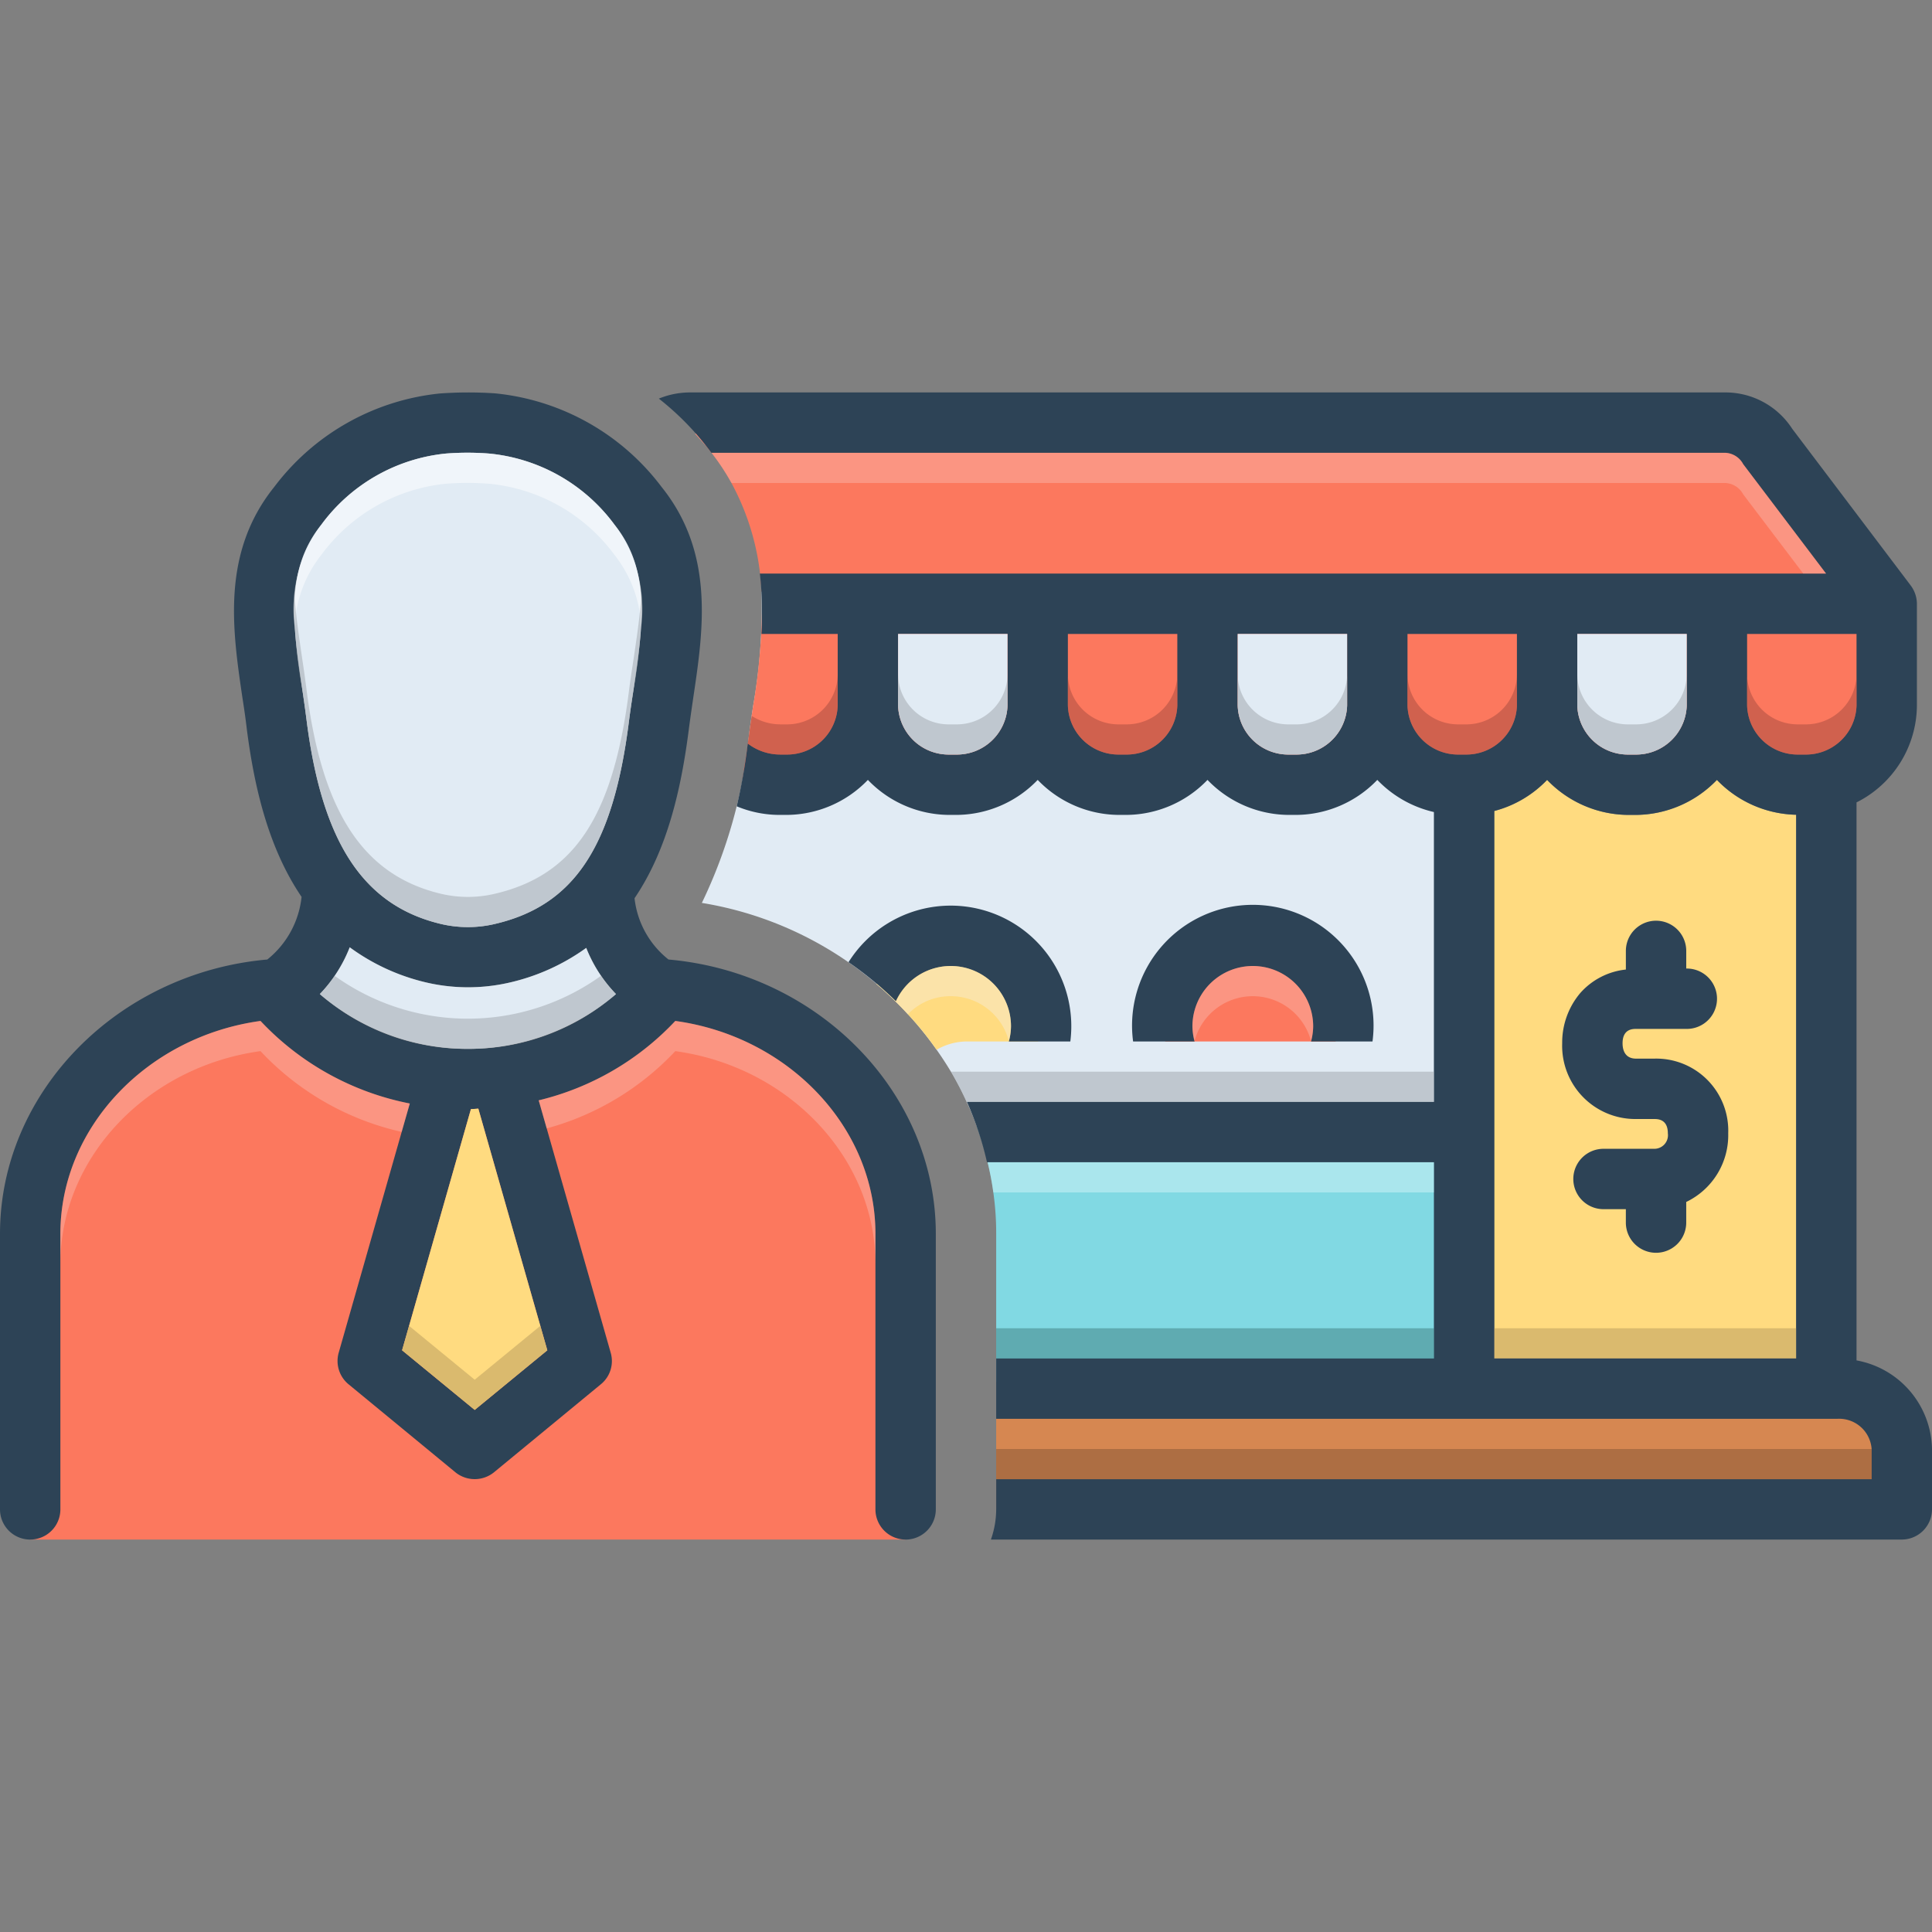 <svg id="Layer_1" viewBox="0 0 128 128" xmlns="http://www.w3.org/2000/svg" data-name="Layer 1"><rect x="0" y="0" width="128" height="128" fill="#808080" stroke="none"/><path d="m96.88 39.19v35.45h-32.16c-.2-.56-.43-1.11-.68-1.64a21.035 21.035 0 0 0 -1.04-2 23.711 23.711 0 0 0 -16.5-11.18 33.043 33.043 0 0 0 3.11-11.01c.07-.6.16-1.19.25-1.78l.03-.21a37.06 37.06 0 0 0 .56-7.63z" fill="#e1ebf4"/><path d="m82.842 63.091c-3.3 0-5.975 1.994-5.975 4.454a3.439 3.439 0 0 0 .332 1.454h11.286a3.439 3.439 0 0 0 .332-1.454c-0-2.46-2.675-4.454-5.975-4.454z" fill="#fc785e"/><path d="m66 94v6h59.963v-6s-.548-2.228-5.079-2.378-52.73 0-52.73 0z" fill="#d68751"/><path d="m119 53.98v36.02h-20v-36.27a7.447 7.447 0 0 0 3.5-2.06 7.508 7.508 0 0 0 5.43 2.32h.39a7.508 7.508 0 0 0 5.43-2.32 7.5 7.5 0 0 0 5.25 2.31z" fill="#ffdb80"/><path d="m123 39.19h-72.55a16.584 16.584 0 0 0 -1.99-7.19 14.986 14.986 0 0 0 -1.32-2h-.01a.469.469 0 0 0 -.09-.12c-.06-.07-.13-.16-.22-.28-.26-.3-.52-.58-.77-.87h70.35z" fill="#fc785e"/><path d="m2 102h58v-26.61s-7.568-10.008-15.373-10.008c0 0-4.556 6.05-14.266 6.05s-12.846-6.498-12.846-6.498-15.515 5.639-15.515 17.477z" fill="#fc785e"/><path d="m90.932 69a8 8 0 1 0 -15.861 0h4.073a3.954 3.954 0 0 1 -.142-1 4 4 0 1 1 8 0 3.954 3.954 0 0 1 -.142 1z" fill="#2d4356"/><path d="m50.486 40.386a42.18 42.18 0 0 1 -.599 6.433l-.031.21c-.086.594-.172 1.182-.25 1.777-.088.686-.197 1.442-.332 2.235h74.149v-10.656z" fill="#fc785e"/><path d="m95.98 74.64v16.92h-29.98v-9.82a19.107 19.107 0 0 0 -.19-2.74 19.565 19.565 0 0 0 -.38-2 21.36 21.36 0 0 0 -.71-2.36z" fill="#81d9e3"/><path d="m69.1 67.55a3.456 3.456 0 0 1 -.33 1.45h-4.71a4.017 4.017 0 0 0 -2.01.55 21.222 21.222 0 0 0 -1.9-2.35 23.372 23.372 0 0 0 -2.09-2.01l.02-.02a6.617 6.617 0 0 1 5.04-2.08c3.3 0 5.98 2 5.98 4.46z" fill="#ffdb80"/><path d="m44.29 63.57a6.016 6.016 0 0 1 -2.25-4.06c2.24-3.3 3.12-7.46 3.6-11.22.09-.69.19-1.37.29-2.06.67-4.49 1.43-9.58-2.1-13.97a15.734 15.734 0 0 0 -11.04-6.2 26.312 26.312 0 0 0 -3.66.01 15.723 15.723 0 0 0 -10.96 6.19c-3.52 4.38-2.77 9.47-2.11 13.96.11.69.21 1.38.29 2.07.45 3.49 1.32 7.73 3.63 11.13a6.131 6.131 0 0 1 -2.27 4.15c-9.95.88-17.71 8.82-17.71 18.17v18.26a2 2 0 0 0 4 0v-18.26c0-7.04 5.75-13.07 13.26-14.1a18.404 18.404 0 0 0 9.89 5.47l-4.71 16.51a1.999 1.999 0 0 0 .65 2.09s7.08 5.83 7.09 5.84a2.03 2.03 0 0 0 2.54 0l7.09-5.84a1.981 1.981 0 0 0 .65-2.09l-4.77-16.72a18.268 18.268 0 0 0 9.05-5.26c7.51 1.03 13.26 7.06 13.26 14.1v18.26a2 2 0 0 0 4 0v-18.26c0-9.35-7.76-17.29-17.71-18.17zm-8.03 25.89-4.81 3.95-4.81-3.95 4.56-15.98c.17 0 .33-.02.49-.03zm-5.26-19.97a14.755 14.755 0 0 1 -9.81-3.63 9.421 9.421 0 0 0 1.98-3.1 13.901 13.901 0 0 0 4.98 2.31 12.2 12.2 0 0 0 5.51.05 14.026 14.026 0 0 0 5.18-2.32 9.292 9.292 0 0 0 1.97 3.06 14.755 14.755 0 0 1 -9.81 3.63zm10.67-21.71c-1.05 8.33-3.64 12.22-8.91 13.44a7.767 7.767 0 0 1 -3.65-.03c-5.05-1.25-7.76-5.39-8.79-13.41-.09-.71-.19-1.43-.3-2.15-.62-4.21-1.16-7.84 1.27-10.87a11.685 11.685 0 0 1 8.24-4.71 18.456 18.456 0 0 1 2.88 0 11.699 11.699 0 0 1 8.3 4.71c2.43 3.03 1.89 6.67 1.27 10.88-.11.71-.22 1.43-.31 2.14z" fill="#2d4356"/><path d="m41.98 45.64c-.11.71-.22 1.43-.31 2.14-1.05 8.33-3.64 12.22-8.91 13.44a7.767 7.767 0 0 1 -3.65-.03c-5.05-1.25-7.76-5.39-8.79-13.41-.09-.71-.19-1.43-.3-2.15-.62-4.21-1.16-7.84 1.27-10.87a11.685 11.685 0 0 1 8.24-4.71 18.456 18.456 0 0 1 2.88 0 11.699 11.699 0 0 1 8.3 4.71c2.43 3.03 1.89 6.67 1.27 10.88z" fill="#e1ebf4"/><path d="m40.81 65.86a15.071 15.071 0 0 1 -19.62 0 9.421 9.421 0 0 0 1.98-3.1 13.901 13.901 0 0 0 4.98 2.31 12.2 12.2 0 0 0 5.51.05 14.026 14.026 0 0 0 5.18-2.32 9.292 9.292 0 0 0 1.97 3.06z" fill="#e1ebf4"/><path d="m36.26 89.46-4.81 3.95-4.81-3.95 4.56-15.98c.17 0 .33-.02.49-.03z" fill="#ffdb80"/><path d="m108.396 68.168h3.36a2 2 0 0 0 0-4h-.038v-1.168a2 2 0 0 0 -4 0v1.235a4.688 4.688 0 0 0 -3.009 1.542 5.079 5.079 0 0 0 -1.21 3.345 4.849 4.849 0 0 0 4.896 5.016h1.2c.224 0 .904 0 .904.948a.902.902 0 0 1 -.904 1.025h-3.359a2 2 0 0 0 0 4h1.481v.889a2 2 0 1 0 4 0v-1.367a4.907 4.907 0 0 0 2.782-4.548 4.772 4.772 0 0 0 -4.904-4.948h-1.2c-.779 0-.896-.637-.896-1.016 0-.953.675-.953.896-.953z" fill="#2d4356"/><path d="m123 90.13v-36.97a7.232 7.232 0 0 0 4-6.42v-6.74a2.052 2.052 0 0 0 -.41-1.21l-7.85-10.38a5.265 5.265 0 0 0 -4.43-2.41h-68.62a5.421 5.421 0 0 0 -2.04.41 18.46 18.46 0 0 1 3.48 3.59h67.18a1.412 1.412 0 0 1 1.18.75l5.49 7.25h-70.64a20.166 20.166 0 0 1 .14 2.31c0 .57 0 1.14-.03 1.69h5.05v4.74a3.35 3.35 0 0 1 -3.43 3.25h-.39a3.522 3.522 0 0 1 -2.14-.73 37.728 37.728 0 0 1 -.73 4.16 7.386 7.386 0 0 0 2.87.57h.39a7.508 7.508 0 0 0 5.43-2.32 7.508 7.508 0 0 0 5.43 2.32h.39a7.508 7.508 0 0 0 5.43-2.32 7.508 7.508 0 0 0 5.43 2.32h.39a7.508 7.508 0 0 0 5.43-2.32 7.508 7.508 0 0 0 5.43 2.32h.39a7.508 7.508 0 0 0 5.43-2.32 7.531 7.531 0 0 0 3.75 2.13v19.2h-30.94a21.335 21.335 0 0 1 1.33 4h29.61v13h-29v4h55.72a2.156 2.156 0 0 1 2.28 2v2h-58v2a6.049 6.049 0 0 1 -.35 2h60.35a2.006 2.006 0 0 0 2-2v-4a6.083 6.083 0 0 0 -5-5.87zm-56.25-43.39a3.35 3.35 0 0 1 -3.43 3.25h-.39a3.35 3.35 0 0 1 -3.43-3.25v-4.74h7.25zm11.25 0a3.35 3.35 0 0 1 -3.43 3.25h-.39a3.35 3.35 0 0 1 -3.43-3.25v-4.74h7.25zm11.25 0a3.35 3.35 0 0 1 -3.43 3.25h-.39a3.35 3.35 0 0 1 -3.43-3.25v-4.74h7.25zm15.25-4.74h7.25v4.74a3.35 3.35 0 0 1 -3.43 3.25h-.39a3.35 3.35 0 0 1 -3.43-3.25zm-7.82 7.99a3.35 3.35 0 0 1 -3.43-3.25v-4.74h7.25v4.74a3.35 3.35 0 0 1 -3.43 3.25zm22.32 40.01h-20v-36.27a7.447 7.447 0 0 0 3.5-2.06 7.508 7.508 0 0 0 5.43 2.32h.39a7.508 7.508 0 0 0 5.43-2.32 7.5 7.5 0 0 0 5.25 2.31zm.57-40.01h-.39a3.35 3.35 0 0 1 -3.43-3.25v-4.74h7.25v4.74a3.35 3.35 0 0 1 -3.43 3.25z" fill="#2d4356"/><g fill="#e1ebf4"><path d="m111.75 42v4.74a3.35 3.35 0 0 1 -3.43 3.25h-.39a3.35 3.35 0 0 1 -3.43-3.25v-4.74z"/><path d="m89.25 42v4.74a3.35 3.35 0 0 1 -3.43 3.25h-.39a3.35 3.35 0 0 1 -3.43-3.25v-4.74z"/><path d="m66.75 42v4.74a3.35 3.35 0 0 1 -3.43 3.25h-.39a3.35 3.35 0 0 1 -3.43-3.25v-4.74z"/></g><path d="m66.981 68a3.954 3.954 0 0 1 -.142 1h4.073a7.989 7.989 0 0 0 -14.695-5.252 23.565 23.565 0 0 1 3.138 2.588 3.993 3.993 0 0 1 7.626 1.664z" fill="#2d4356"/><path d="m36.26 89.46-4.81 3.95-4.81-3.95.46-1.62 4.35 3.57 4.35-3.57z" fill="#ad9359" opacity=".45"/><path d="m95 77v2h-29.19a19.565 19.565 0 0 0 -.38-2z" fill="#e8fbfc" opacity=".4"/><path d="m46.1 28.73c.29.34.54.64.72.87-.26-.3-.52-.58-.77-.87z" fill="#f9dbd7" opacity=".3"/><path d="m120.98 38h-1.51l-3.98-5.25a1.412 1.412 0 0 0 -1.18-.75h-65.85a14.986 14.986 0 0 0 -1.32-2h67.17a1.412 1.412 0 0 1 1.18.75z" fill="#f9dbd7" opacity=".3"/><path d="m42.48 41.53a8.245 8.245 0 0 0 -1.77-4.77 11.699 11.699 0 0 0 -8.3-4.71 18.463 18.463 0 0 0 -2.88 0 11.685 11.685 0 0 0 -8.24 4.71 8.241 8.241 0 0 0 -1.77 4.76 9.32 9.32 0 0 1 1.77-6.76 11.685 11.685 0 0 1 8.24-4.71 18.463 18.463 0 0 1 2.88 0 11.699 11.699 0 0 1 8.3 4.71 9.345 9.345 0 0 1 1.77 6.77z" fill="#fff" opacity=".5"/><path d="m41.98 45.64c-.11.71-.22 1.43-.31 2.14-1.05 8.33-3.64 12.22-8.91 13.44a7.767 7.767 0 0 1 -3.65-.03c-5.05-1.25-7.76-5.39-8.79-13.41-.09-.71-.19-1.43-.3-2.15a29.68 29.68 0 0 1 -.5-6.11c.08 1.3.29 2.67.5 4.11.11.72.21 1.44.3 2.15 1.03 8.02 3.74 12.16 8.79 13.41a7.767 7.767 0 0 0 3.65.03c5.27-1.22 7.86-5.11 8.91-13.44.09-.71.2-1.43.31-2.14.21-1.44.42-2.81.5-4.11a30.338 30.338 0 0 1 -.5 6.11z" fill="#9fa5aa" opacity=".5"/><path d="m40.81 65.86a15.071 15.071 0 0 1 -19.62 0 8.512 8.512 0 0 0 .98-1.21 15.132 15.132 0 0 0 17.65 0 8.593 8.593 0 0 0 .99 1.21z" fill="#9fa5aa" opacity=".5"/><path d="m58 81.74v2c0-7.04-5.75-13.07-13.26-14.1a18.226 18.226 0 0 1 -8.52 5.12l-.53-1.86a18.269 18.269 0 0 0 9.05-5.26c7.51 1.03 13.26 7.06 13.26 14.1z" fill="#f9dbd7" opacity=".3"/><path d="m27.15 73.11-.54 1.88a18.297 18.297 0 0 1 -9.35-5.35c-7.51 1.03-13.26 7.06-13.26 14.1v-2c0-7.04 5.75-13.07 13.26-14.1a18.403 18.403 0 0 0 9.89 5.47z" fill="#f9dbd7" opacity=".3"/><path d="m95 71v2h-30.96a21.035 21.035 0 0 0 -1.04-2z" fill="#9fa5aa" opacity=".5"/><path d="m66 88h29v2h-29z" fill="#0f423c" opacity=".3"/><path d="m99 88h20v2h-20z" fill="#ad9359" opacity=".45"/><path d="m66 96h58v2h-58z" fill="#72492d" opacity=".4"/><path d="m66.75 44.74v2a3.35 3.35 0 0 1 -3.43 3.25h-.39a3.35 3.35 0 0 1 -3.43-3.25v-2a3.35 3.35 0 0 0 3.43 3.25h.39a3.35 3.35 0 0 0 3.43-3.25z" fill="#9fa5aa" opacity=".5"/><path d="m78 44.74v2a3.35 3.35 0 0 1 -3.43 3.25h-.39a3.35 3.35 0 0 1 -3.43-3.25v-2a3.35 3.35 0 0 0 3.43 3.25h.39a3.35 3.35 0 0 0 3.43-3.25z" fill="#a54b3f" opacity=".5"/><path d="m89.25 44.74v2a3.35 3.35 0 0 1 -3.43 3.25h-.39a3.35 3.35 0 0 1 -3.43-3.25v-2a3.35 3.35 0 0 0 3.43 3.25h.39a3.35 3.35 0 0 0 3.43-3.25z" fill="#9fa5aa" opacity=".5"/><path d="m100.5 44.74v2a3.35 3.35 0 0 1 -3.43 3.25h-.39a3.35 3.35 0 0 1 -3.43-3.25v-2a3.35 3.35 0 0 0 3.43 3.25h.39a3.35 3.35 0 0 0 3.43-3.25z" fill="#a54b3f" opacity=".5"/><path d="m111.75 44.74v2a3.35 3.35 0 0 1 -3.43 3.25h-.39a3.35 3.35 0 0 1 -3.43-3.25v-2a3.35 3.35 0 0 0 3.43 3.25h.39a3.35 3.35 0 0 0 3.43-3.25z" fill="#9fa5aa" opacity=".5"/><path d="m123 44.74v2a3.35 3.35 0 0 1 -3.43 3.25h-.39a3.35 3.35 0 0 1 -3.43-3.25v-2a3.35 3.35 0 0 0 3.43 3.25h.39a3.35 3.35 0 0 0 3.43-3.25z" fill="#a54b3f" opacity=".5"/><path d="m87 68a3.929 3.929 0 0 1 -.14.98 3.99 3.99 0 0 0 -7.72 0 3.929 3.929 0 0 1 -.14-.98 4 4 0 0 1 8 0z" fill="#f9dbd7" opacity=".3"/><path d="m66.98 68a3.932 3.932 0 0 1 -.14.98 3.973 3.973 0 0 0 -3.86-2.98 3.899 3.899 0 0 0 -2.83 1.2 23.372 23.372 0 0 0 -2.09-2.01l.02-.02c.44.37.86.77 1.28 1.17a3.988 3.988 0 0 1 7.62 1.66z" fill="#f9edd2" opacity=".5"/><path d="m49.425 50.106c-.07.464-.152.949-.242 1.448l.017.006c.09-.529.162-1.006.225-1.454z" fill="#a54b3f" opacity=".5"/><path d="m49.606 48.807c-.018.145-.042.305-.063.456a3.52 3.52 0 0 0 2.136.727h.39a3.35 3.35 0 0 0 3.43-3.25v-2a3.35 3.35 0 0 1 -3.43 3.25h-.39a3.489 3.489 0 0 1 -1.88-.562c-.066.459-.133.917-.194 1.378z" fill="#a54b3f" opacity=".5"/></svg>